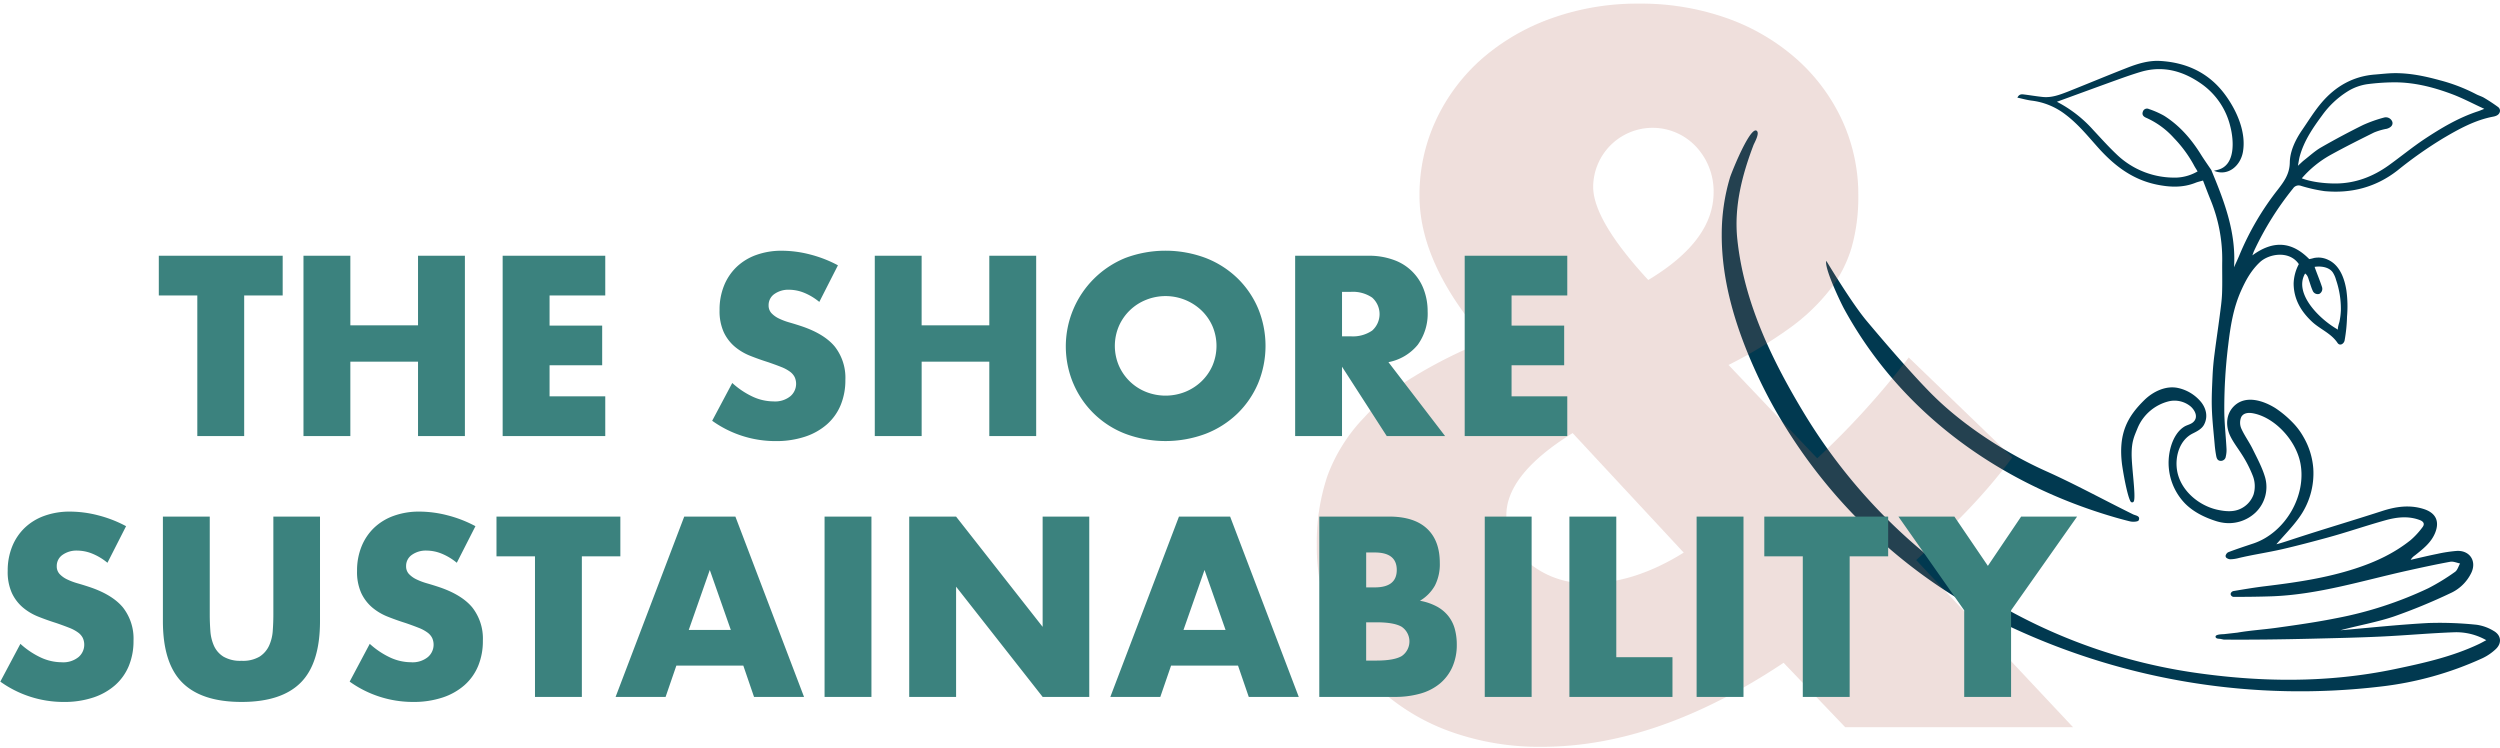 <svg width="575" height="172" xmlns="http://www.w3.org/2000/svg"><g fill="none"><g transform="translate(396 14)" fill="#013950"><path d="M114.978 106.17a10.092 10.092 0 0 1-1.222-.299c-2.603-.82-5.165-2.052-7.126-3.998a13.433 13.433 0 0 1-3.158-13.682c.544-1.576 1.468-3.167 2.911-4.06.683-.42 1.51-.513 2.1-1.083 1.145-1.083.406-2.592-.554-3.495a5.83 5.83 0 0 0-4.93-1.293 10.514 10.514 0 0 0-7.316 6.107c-.795 1.981-1.396 3.054-1.406 6.082-.01 3.028.996 9.644.513 10.83a.421.421 0 0 1-.744.081c-.596-.944-1.428-4.824-1.962-8.406-.94-7.293 1.268-11.168 5.135-14.956 1.945-1.904 4.857-3.341 7.634-2.782a9.484 9.484 0 0 1 5.407 3.27c1.175 1.483 1.601 3.382.698 5.132-.514 1.026-1.643 1.591-2.634 2.084-2.988 1.488-4.082 5.188-3.62 8.345.683 4.675 5.016 8.33 9.499 9.238 1.689.349 3.532.513 5.134-.272a5.785 5.785 0 0 0 2.973-3.254 6.582 6.582 0 0 0-.226-4.475 27.474 27.474 0 0 0-2.48-4.789c-.899-1.421-1.956-2.761-2.68-4.285-1.027-2.187-.976-4.835.77-6.672 2.68-2.802 6.85-1.427 9.694.36a23.836 23.836 0 0 1 3.784 3.14 15.72 15.72 0 0 1 2.608 3.428c1.3 2.217 2.077 4.7 2.274 7.263a17.363 17.363 0 0 1-3.352 11.45c-1.54 2.13-3.435 4.013-5.135 6 .945-.206 3.466-1.063 4.544-1.412 7.05-2.29 12.692-3.942 19.741-6.22 3.143-1.027 6.336-1.51 9.602-.473 2.772.883 3.722 2.818 2.608 5.528-.935 2.253-2.804 3.68-4.621 5.132a3.224 3.224 0 0 0-.991 1.027c2.054-.467 4.107-.965 6.161-1.376a32.383 32.383 0 0 1 4.42-.672c3.004-.175 4.663 2.33 3.369 5.04a9.815 9.815 0 0 1-4.837 4.696 131.061 131.061 0 0 1-13 5.353c-3.989 1.334-8.184 2.053-12.276 3.161 6.736-.575 13.462-1.303 20.214-1.668 3.71-.12 7.424.014 11.116.4 1.382.198 2.71.675 3.902 1.402 1.76.98 1.976 2.812.513 4.193a11.85 11.85 0 0 1-3.08 2.104 77.15 77.15 0 0 1-23.367 6.508 157.164 157.164 0 0 1-84.813-13.555A121.357 121.357 0 0 1 12.4 80.441a113.624 113.624 0 0 1-4.441-8.673C3.379 61.79-.061 50.925 0 39.85c0-4.404.638-8.785 1.895-13.005.113-.38.678-1.843 1.433-3.593 1.499-3.454 3.758-7.975 4.734-7.154.703.595-.514 2.663-.77 3.3-2.645 6.98-4.503 14.196-3.697 21.73 1.54 14.545 8.081 27.976 15.588 40.33a127.505 127.505 0 0 0 27.509 31.789 129.459 129.459 0 0 0 6.423 4.993 126.382 126.382 0 0 0 54.89 22.362c15.604 2.33 31.212 2.54 46.723-.693 6.602-1.38 13.226-2.844 19.392-5.764.513-.236.98-.513 1.725-.903a13.97 13.97 0 0 0-7.455-1.817c-5.586.205-11.162.724-16.748.985-5.252.247-10.515.355-15.778.488-6.787.164-13.58.262-20.367.21-.062 0-.75-.154-.812-.164-.267-.036-.908 0-1.068-.344-.344-.749 1.577-.713 1.926-.749l3.055-.344c2.952-.513 5.976-.698 8.944-1.108 2.967-.411 6.073-.852 9.103-1.355 1.602-.267 3.198-.555 4.795-.878a87.363 87.363 0 0 0 21.05-6.862 48.78 48.78 0 0 0 6.162-3.772c.565-.385.785-1.273 1.165-1.93-.739-.149-1.54-.513-2.213-.405-3.25.595-6.484 1.293-9.709 2.012-10.422 2.299-20.624 5.553-31.406 5.943-2.932.102-5.863.128-8.795.133a.75.75 0 0 1-.442-.226.56.56 0 0 1-.03-.831.868.868 0 0 1 .441-.277c2.439-.416 4.878-.826 7.332-1.124 6.998-.847 13.96-1.858 20.696-4.05 4.621-1.498 8.934-3.5 12.723-6.528a18.048 18.048 0 0 0 2.737-2.956c.59-.75.323-1.334-.622-1.688-2.675-1.001-5.36-.652-7.973.082-4.467 1.247-8.857 2.771-13.35 3.993-3.219.877-6.982 1.873-10.237 2.622-3.481.796-6.495 1.211-9.976 2.027-.67.188-1.359.291-2.054.308a1.746 1.746 0 0 1-.75-.256.575.575 0 0 1-.22-.8c.106-.239.286-.437.513-.565 1.946-.75 3.933-1.391 5.905-2.053 7.265-2.51 12.173-10.988 10.694-18.476-1.062-5.369-6.017-10.537-10.894-11.43-1.125-.205-2.224-.072-2.711.883a3.38 3.38 0 0 0 0 2.566c.724 1.647 1.827 3.125 2.623 4.747 1.058 2.156 2.229 4.306 2.89 6.595a8.153 8.153 0 0 1-2.248 8.063 8.93 8.93 0 0 1-7.763 2.258z"/><path d="M24.048 46c-.517 1.6 3.31 9.612 4.131 11.098 13.164 24.057 35.984 40.326 62.487 47.958 1.079.307 2.163.599 3.253.865.63.156 1.828.083 1.973-.24.465-1.043-.682-1.084-1.286-1.381-6.713-3.305-13.267-6.912-20.068-9.957-8.82-3.956-18.632-10.201-25.821-17.29-4.426-4.358-11.273-12.34-15.27-17.104-3.63-4.28-9.389-13.98-9.4-13.949zm90-20.93c4.18-1.023 3.74-6.796 2.934-9.94a16.714 16.714 0 0 0-6.67-9.855c-4.15-2.91-8.72-4.244-13.82-2.781-1.723.511-3.421 1.099-5.13 1.713-4.699 1.692-9.388 3.415-14.277 5.2a29.11 29.11 0 0 1 8.347 6.479c1.739 1.866 3.447 3.774 5.294 5.528a19.113 19.113 0 0 0 14.067 5.425 10.505 10.505 0 0 0 4.653-1.416c-.334-.573-.647-1.023-.903-1.534a28.759 28.759 0 0 0-4.535-6.137 18.804 18.804 0 0 0-6.428-4.679c-.59-.26-.975-.68-.729-1.365a.993.993 0 0 1 1.411-.624c1.204.4 2.367.914 3.473 1.534 3.555 2.24 6.238 5.334 8.444 8.872.76 1.222 1.6 2.399 2.432 3.636l.138.358c2.966 7.123 5.587 14.16 5.074 21.988.426-.951.877-1.892 1.272-2.858a64.219 64.219 0 0 1 8.768-14.957c1.462-1.887 2.744-3.62 2.79-6.28.046-2.659 1.308-5.256 2.878-7.537 1.442-2.097 2.786-4.29 4.427-6.218 3.202-3.759 7.25-6.095 12.282-6.479 1.385-.107 2.77-.276 4.16-.312 3.689-.082 7.264.665 10.773 1.631a39.533 39.533 0 0 1 8.296 3.186c.61.327 1.308.511 1.898.864a40.925 40.925 0 0 1 3.175 2.092c.729.542.554 1.534-.287 1.963-.262.126-.54.213-.826.261-4.191.798-7.839 2.818-11.45 4.945a95.374 95.374 0 0 0-10.527 7.404c-4.95 3.876-10.624 5.37-16.832 4.781a34.775 34.775 0 0 1-5.417-1.222 1.542 1.542 0 0 0-1.8.609 70.02 70.02 0 0 0-8.999 14.425c-.082.19-.143.388-.364.971 4.858-3.579 9.131-3.165 13.087.854a9.26 9.26 0 0 0 1.098-.26c.42-.077.849-.108 1.277-.092a5.23 5.23 0 0 1 1.954.51c2.704 1.228 3.792 4.337 4.217 7.058.271 1.987.32 4 .144 5.998a35.683 35.683 0 0 1-.564 5.532c-.175.752-1.093 1.325-1.632.512-1.477-2.204-3.996-3.125-5.853-4.858-2.565-2.398-4.212-5.21-4.232-8.8a10.201 10.201 0 0 1 1.195-4.45c-2.196-3.22-6.91-2.377-8.967-.434-2.058 1.943-3.268 4.198-4.36 6.648-1.76 3.963-2.417 8.181-2.92 12.436a119.352 119.352 0 0 0-.898 14.875c0 3.002.365 5.998.513 8.995a6.173 6.173 0 0 1-.164 1.708 1.133 1.133 0 0 1-1.231 1.022c-.662-.04-.867-.577-.964-1.074a25.959 25.959 0 0 1-.37-2.745c-.24-2.767-.559-5.528-.646-8.295-.082-2.556.061-5.088.174-7.629a57.53 57.53 0 0 1 .42-4.658c.375-2.981.827-5.947 1.212-8.923.22-1.719.477-3.437.543-5.165.098-2.557 0-5.114.041-7.67a35.898 35.898 0 0 0-2.693-13.883c-.585-1.442-1.134-2.9-1.729-4.429-.626.184-1.19.302-1.713.512-2.92 1.165-5.838 1.048-8.885.43-5.587-1.141-9.747-4.317-13.451-8.433-2.396-2.674-4.658-5.487-7.557-7.67a15.854 15.854 0 0 0-7.777-3.217c-1.072-.133-2.124-.434-3.309-.69.42-.86.995-.793 1.539-.726 1.436.179 2.868.424 4.304.573 2.052.21 3.904-.512 5.736-1.217 4.53-1.8 9.028-3.682 13.569-5.457C95.636.653 98.22-.15 100.935.024c6.105.383 11.199 2.797 14.877 7.808 2.642 3.605 4.853 8.55 4.063 13.106-.549 3.155-3.406 5.707-6.669 4.341l.841-.21zm19.365 1.943c1.97.767 4.864 1.181 7.66 1.191 4.58 0 8.638-1.534 12.312-4.162 2.729-1.964 5.325-4.09 8.12-5.973 3.915-2.592 7.952-5.01 12.472-6.484.364-.117.713-.276 1.41-.552-2.672-1.227-4.98-2.465-7.407-3.375-4.469-1.677-9.076-2.833-13.908-2.715a51.464 51.464 0 0 0-5.54.41c-1.614.228-3.162.788-4.546 1.646a20.744 20.744 0 0 0-5.915 5.563c-2.134 2.894-4.16 5.86-5.13 9.399-.159.593-.236 1.207-.42 2.168.667-.604 1.026-.972 1.43-1.289 1.278-.992 2.484-2.122 3.88-2.925a176.08 176.08 0 0 1 9.67-5.164 31.15 31.15 0 0 1 4.904-1.734 1.581 1.581 0 0 1 1.826.992c.205.7-.251 1.3-1.226 1.596-.164.05-.344.056-.513.102-.847.184-1.676.443-2.478.772-3.375 1.682-6.756 3.37-10.055 5.195a24.326 24.326 0 0 0-6.546 5.339zm8.378 34.833c-.272-.148.225-1.6.272-1.805.187-.872.3-1.758.338-2.649.04-2.38-.334-4.747-1.103-7a6.075 6.075 0 0 0-.774-1.76c-.878-1.242-2.76-1.472-4.166-1.252.467 1.365 1.262 3.252 1.693 4.602a1.312 1.312 0 0 1-.62 1.616 1.253 1.253 0 0 1-1.54-.808c-.313-.68-.513-1.416-.764-2.122-.22-.614-.303-1.314-.954-1.76-2.694 4.603 3.385 10.606 7.618 12.938z"/></g><g><path d="M366.428 42.923a13.677 13.677 0 0 1 23.728-9.123 15.044 15.044 0 0 1 3.973 10.415c0 7.445-5.01 14.174-15.032 20.185-8.448-9.16-12.671-16.318-12.669-21.474v-.003zm20.829 84.177c-7.59 4.724-14.963 7.086-22.118 7.086a21.308 21.308 0 0 1-7.193-1.181 20.3 20.3 0 0 1-5.906-3.221 15.056 15.056 0 0 1-4.08-4.939 13.542 13.542 0 0 1-1.5-6.335c0-6.297 5.082-12.597 15.246-18.9l25.551 27.49zm10.307-43.162a103.783 103.783 0 0 0 14.066-8.482 45.519 45.519 0 0 0 9.233-8.8 29.424 29.424 0 0 0 5.047-9.878 42.619 42.619 0 0 0 1.5-11.7 40.9 40.9 0 0 0-3.758-17.5A42.99 42.99 0 0 0 413.133 13.5a48.684 48.684 0 0 0-16-9.341A59.153 59.153 0 0 0 376.95.835a58.48 58.48 0 0 0-19.971 3.328 49.678 49.678 0 0 0-16 9.234c-4.48 3.9-8.1 8.69-10.629 14.065a40.616 40.616 0 0 0-3.865 17.608c0 9.449 4.151 19.398 12.454 29.848l2.792 3.221-4.51 2.147a107.965 107.965 0 0 0-13.421 7.195 51.055 51.055 0 0 0-9.985 8.482 38.719 38.719 0 0 0-8.482 13.421 47.823 47.823 0 0 0-2.469 16 44.036 44.036 0 0 0 14.6 33.284 48.735 48.735 0 0 0 16.32 9.663 60.574 60.574 0 0 0 20.829 3.436c17.749 0 36.288-6.442 55.617-19.326l14.173 14.817h52.4l-36.075-38.438 3.221-3.007c4.006-3.721 7.549-7.264 10.629-10.629a124.2 124.2 0 0 0 8.267-9.985L439.009 82.22a185.954 185.954 0 0 1-21.045 23.191l-20.4-21.473z" fill="#B16253" opacity=".2"/><path d="M65.016 67.951v-9.13h-28.49v9.13h8.855v32.34h10.78v-32.34h8.855zm15.565-9.13H69.8v41.47h10.78v-17.1h15.566v17.1h10.78v-41.47h-10.78v16.005H80.581V58.821zm58.629 0h-23.6v41.47h23.6v-9.13H126.4v-7.15h12.1v-9.13h-12.1v-6.93h12.81v-9.13zm53.515 2.2a28.433 28.433 0 0 0-6.435-2.5 26.14 26.14 0 0 0-6.435-.852 17.05 17.05 0 0 0-5.968.99 12.747 12.747 0 0 0-4.51 2.778 12.4 12.4 0 0 0-2.86 4.29 14.688 14.688 0 0 0-1.017 5.583 11.76 11.76 0 0 0 .962 5.087 9.826 9.826 0 0 0 2.53 3.328 12.87 12.87 0 0 0 3.575 2.118 57.903 57.903 0 0 0 4.1 1.457c1.173.404 2.173.77 3 1.1.713.27 1.388.63 2.008 1.073.463.327.84.76 1.1 1.265.68 1.51.29 3.288-.963 4.373a5.578 5.578 0 0 1-3.932 1.21 11.493 11.493 0 0 1-4.675-1.045 18.714 18.714 0 0 1-4.785-3.19l-4.62 8.69a24.976 24.976 0 0 0 14.575 4.675 21.082 21.082 0 0 0 6.792-1.017 14.46 14.46 0 0 0 5.06-2.86 12.043 12.043 0 0 0 3.135-4.428 14.935 14.935 0 0 0 1.073-5.775 11.607 11.607 0 0 0-2.448-7.672c-1.632-1.961-4.208-3.528-7.727-4.7-.88-.293-1.77-.568-2.668-.825a14.7 14.7 0 0 1-2.42-.907 5.738 5.738 0 0 1-1.732-1.238 2.57 2.57 0 0 1-.66-1.815 3.085 3.085 0 0 1 1.32-2.585 5.532 5.532 0 0 1 3.41-.99 9.357 9.357 0 0 1 3.41.688 13.352 13.352 0 0 1 3.52 2.117l4.285-8.423zm19.25-2.2H201.2v41.47h10.78v-17.1h15.56v17.1h10.78v-41.47h-10.78v16.005h-15.565V58.821zm45.374 16.17a11.416 11.416 0 0 1 6.243-6.023 12 12 0 0 1 12.708 2.393 11.355 11.355 0 0 1 2.557 3.63 11.611 11.611 0 0 1 0 9.13 11.335 11.335 0 0 1-2.557 3.63 11.757 11.757 0 0 1-3.74 2.392 12.211 12.211 0 0 1-8.965 0 11.416 11.416 0 0 1-6.243-6.022 11.611 11.611 0 0 1-.003-9.13zm-10.5 13.173a21.268 21.268 0 0 0 11.963 11.6 26.364 26.364 0 0 0 18.507 0 21.856 21.856 0 0 0 7.288-4.647 21.268 21.268 0 0 0 4.757-6.957 22.579 22.579 0 0 0 0-17.215 21.277 21.277 0 0 0-4.757-6.958 21.871 21.871 0 0 0-7.288-4.648 26.361 26.361 0 0 0-18.507 0 21.961 21.961 0 0 0-11.968 28.825h.005zm61.82-21.038h2.031a7.862 7.862 0 0 1 4.895 1.32 5.076 5.076 0 0 1 0 7.59 7.862 7.862 0 0 1-4.895 1.32h-2.035v-10.23h.004zm10.67 16.17a11.49 11.49 0 0 0 6.737-3.987 12.167 12.167 0 0 0 2.283-7.672 14.192 14.192 0 0 0-.853-4.95 11.393 11.393 0 0 0-6.792-6.847 16.474 16.474 0 0 0-6.05-1.018h-16.78v41.47h10.78V84.341l10.285 15.95h13.42l-13.03-16.995zm41.14-24.475h-23.6v41.47h23.595v-9.13h-12.815v-7.15h12.1v-9.13h-12.1v-6.93h12.815v-9.13h.005zm-331.482 62.2a28.432 28.432 0 0 0-6.435-2.5 26.141 26.141 0 0 0-6.435-.853 17.048 17.048 0 0 0-5.967.99 12.751 12.751 0 0 0-4.51 2.778 12.4 12.4 0 0 0-2.86 4.29 14.687 14.687 0 0 0-1.018 5.582 11.763 11.763 0 0 0 .962 5.088 9.824 9.824 0 0 0 2.53 3.327 12.87 12.87 0 0 0 3.575 2.118 57.904 57.904 0 0 0 4.1 1.457 68.66 68.66 0 0 1 3 1.1c.713.27 1.388.63 2.008 1.073.463.327.84.76 1.1 1.265a3.748 3.748 0 0 1-.963 4.372 5.579 5.579 0 0 1-3.932 1.21 11.493 11.493 0 0 1-4.675-1.045 18.714 18.714 0 0 1-4.785-3.19l-4.62 8.69a24.976 24.976 0 0 0 14.575 4.675c2.305.035 4.6-.309 6.793-1.017a14.452 14.452 0 0 0 5.06-2.86 12.044 12.044 0 0 0 3.135-4.428 14.935 14.935 0 0 0 1.072-5.775 11.6 11.6 0 0 0-2.447-7.672c-1.632-1.96-4.208-3.527-7.727-4.7-.88-.293-1.77-.568-2.668-.825a14.688 14.688 0 0 1-2.42-.907 5.741 5.741 0 0 1-1.732-1.238 2.569 2.569 0 0 1-.66-1.815 3.085 3.085 0 0 1 1.32-2.585 5.532 5.532 0 0 1 3.41-.99 9.357 9.357 0 0 1 3.41.688 13.349 13.349 0 0 1 3.52 2.117l4.284-8.42zm8.47-2.2v24.035c0 6.454 1.485 11.166 4.455 14.135 2.97 2.97 7.517 4.454 13.64 4.455 6.123 0 10.661-1.485 13.613-4.455 2.952-2.97 4.427-7.682 4.425-14.135v-24.035H62.872v22.55c0 1.21-.046 2.448-.138 3.713a9.783 9.783 0 0 1-.852 3.437 5.964 5.964 0 0 1-2.172 2.5 7.52 7.52 0 0 1-4.152.962 7.662 7.662 0 0 1-4.18-.962 5.715 5.715 0 0 1-2.172-2.5 10.141 10.141 0 0 1-.825-3.437 51.264 51.264 0 0 1-.138-3.713v-22.55H37.462h.005zm71.885 2.2a28.436 28.436 0 0 0-6.435-2.5 26.145 26.145 0 0 0-6.436-.853 17.048 17.048 0 0 0-5.968.99c-1.682.6-3.22 1.545-4.513 2.776a12.4 12.4 0 0 0-2.86 4.29 14.687 14.687 0 0 0-1.017 5.582c-.06 1.746.268 3.485.963 5.088a9.824 9.824 0 0 0 2.53 3.327 12.87 12.87 0 0 0 3.575 2.118 57.904 57.904 0 0 0 4.1 1.457 68.66 68.66 0 0 1 3 1.1c.712.27 1.387.63 2.007 1.073.463.327.84.76 1.1 1.265.68 1.51.29 3.287-.962 4.372a5.579 5.579 0 0 1-3.933 1.21 11.494 11.494 0 0 1-4.675-1.045 18.715 18.715 0 0 1-4.785-3.19l-4.62 8.69a24.976 24.976 0 0 0 14.575 4.675c2.305.035 4.6-.309 6.793-1.017a14.453 14.453 0 0 0 5.06-2.86 12.044 12.044 0 0 0 3.135-4.428 14.935 14.935 0 0 0 1.073-5.775 11.605 11.605 0 0 0-2.448-7.672c-1.632-1.96-4.208-3.527-7.727-4.7-.88-.293-1.77-.568-2.668-.825a14.688 14.688 0 0 1-2.42-.907 5.741 5.741 0 0 1-1.733-1.238 2.569 2.569 0 0 1-.66-1.815 3.085 3.085 0 0 1 1.32-2.585 5.532 5.532 0 0 1 3.41-.99 9.36 9.36 0 0 1 3.411.688 13.352 13.352 0 0 1 3.52 2.117l4.288-8.418zm33.329 6.93v-9.13h-28.49v9.13h8.855v32.34h10.78v-32.34h8.855zm15.73 16.94l4.84-13.8 4.84 13.8h-9.68zm15.015 15.4h11.5l-15.785-41.47h-11.77l-15.785 41.47h11.5l2.475-7.2h15.4l2.465 7.2zm16.224-41.47v41.47h10.78v-41.47h-10.78zm30.25 41.47v-25.355l19.91 25.355h10.72v-41.47h-10.725v25.355L219.9 118.821h-10.78v41.47h10.78zm52.3-15.4l4.84-13.8 4.84 13.8h-9.68zm15.015 15.4h11.5l-15.785-41.47h-11.77l-15.785 41.47h11.495l2.475-7.2h15.4l2.47 7.2zm27-17.16h2.365c2.713 0 4.657.348 5.83 1.045a4.078 4.078 0 0 1 0 6.71c-1.174.697-3.117 1.046-5.83 1.045h-2.365v-8.8zm0-16.06h1.98c3.373 0 5.06 1.338 5.06 4.015 0 2.677-1.685 4.015-5.055 4.014h-1.98v-8.03l-.005.001zm-10.78 33.22h17.325a21.179 21.179 0 0 0 5.94-.77 12.221 12.221 0 0 0 4.482-2.31 10.5 10.5 0 0 0 2.86-3.8 12.452 12.452 0 0 0 1.018-5.17c.007-1.187-.14-2.37-.44-3.52a8.344 8.344 0 0 0-1.458-2.97 8.553 8.553 0 0 0-2.64-2.227 13.046 13.046 0 0 0-3.932-1.348 9.478 9.478 0 0 0 3.437-3.492 10.756 10.756 0 0 0 1.128-5.2c0-3.446-.99-6.086-2.97-7.92-1.98-1.834-4.877-2.75-8.69-2.75h-16.06v41.477zm38.059-41.47v41.47h10.78v-41.47h-10.78zm19.469 0v41.47h23.705v-9.13h-12.921v-32.34H360.963zm29.26 0v41.47h10.78v-41.47h-10.78zm44.055 9.13v-9.13h-28.49v9.13h8.855v32.34h10.78v-32.34h8.855zm17.489 32.34h10.78v-19.91l15.18-21.56h-12.87l-7.645 11.33-7.7-11.33h-12.87l15.125 21.56v19.91z" fill="#3B827E"/></g></g></svg>